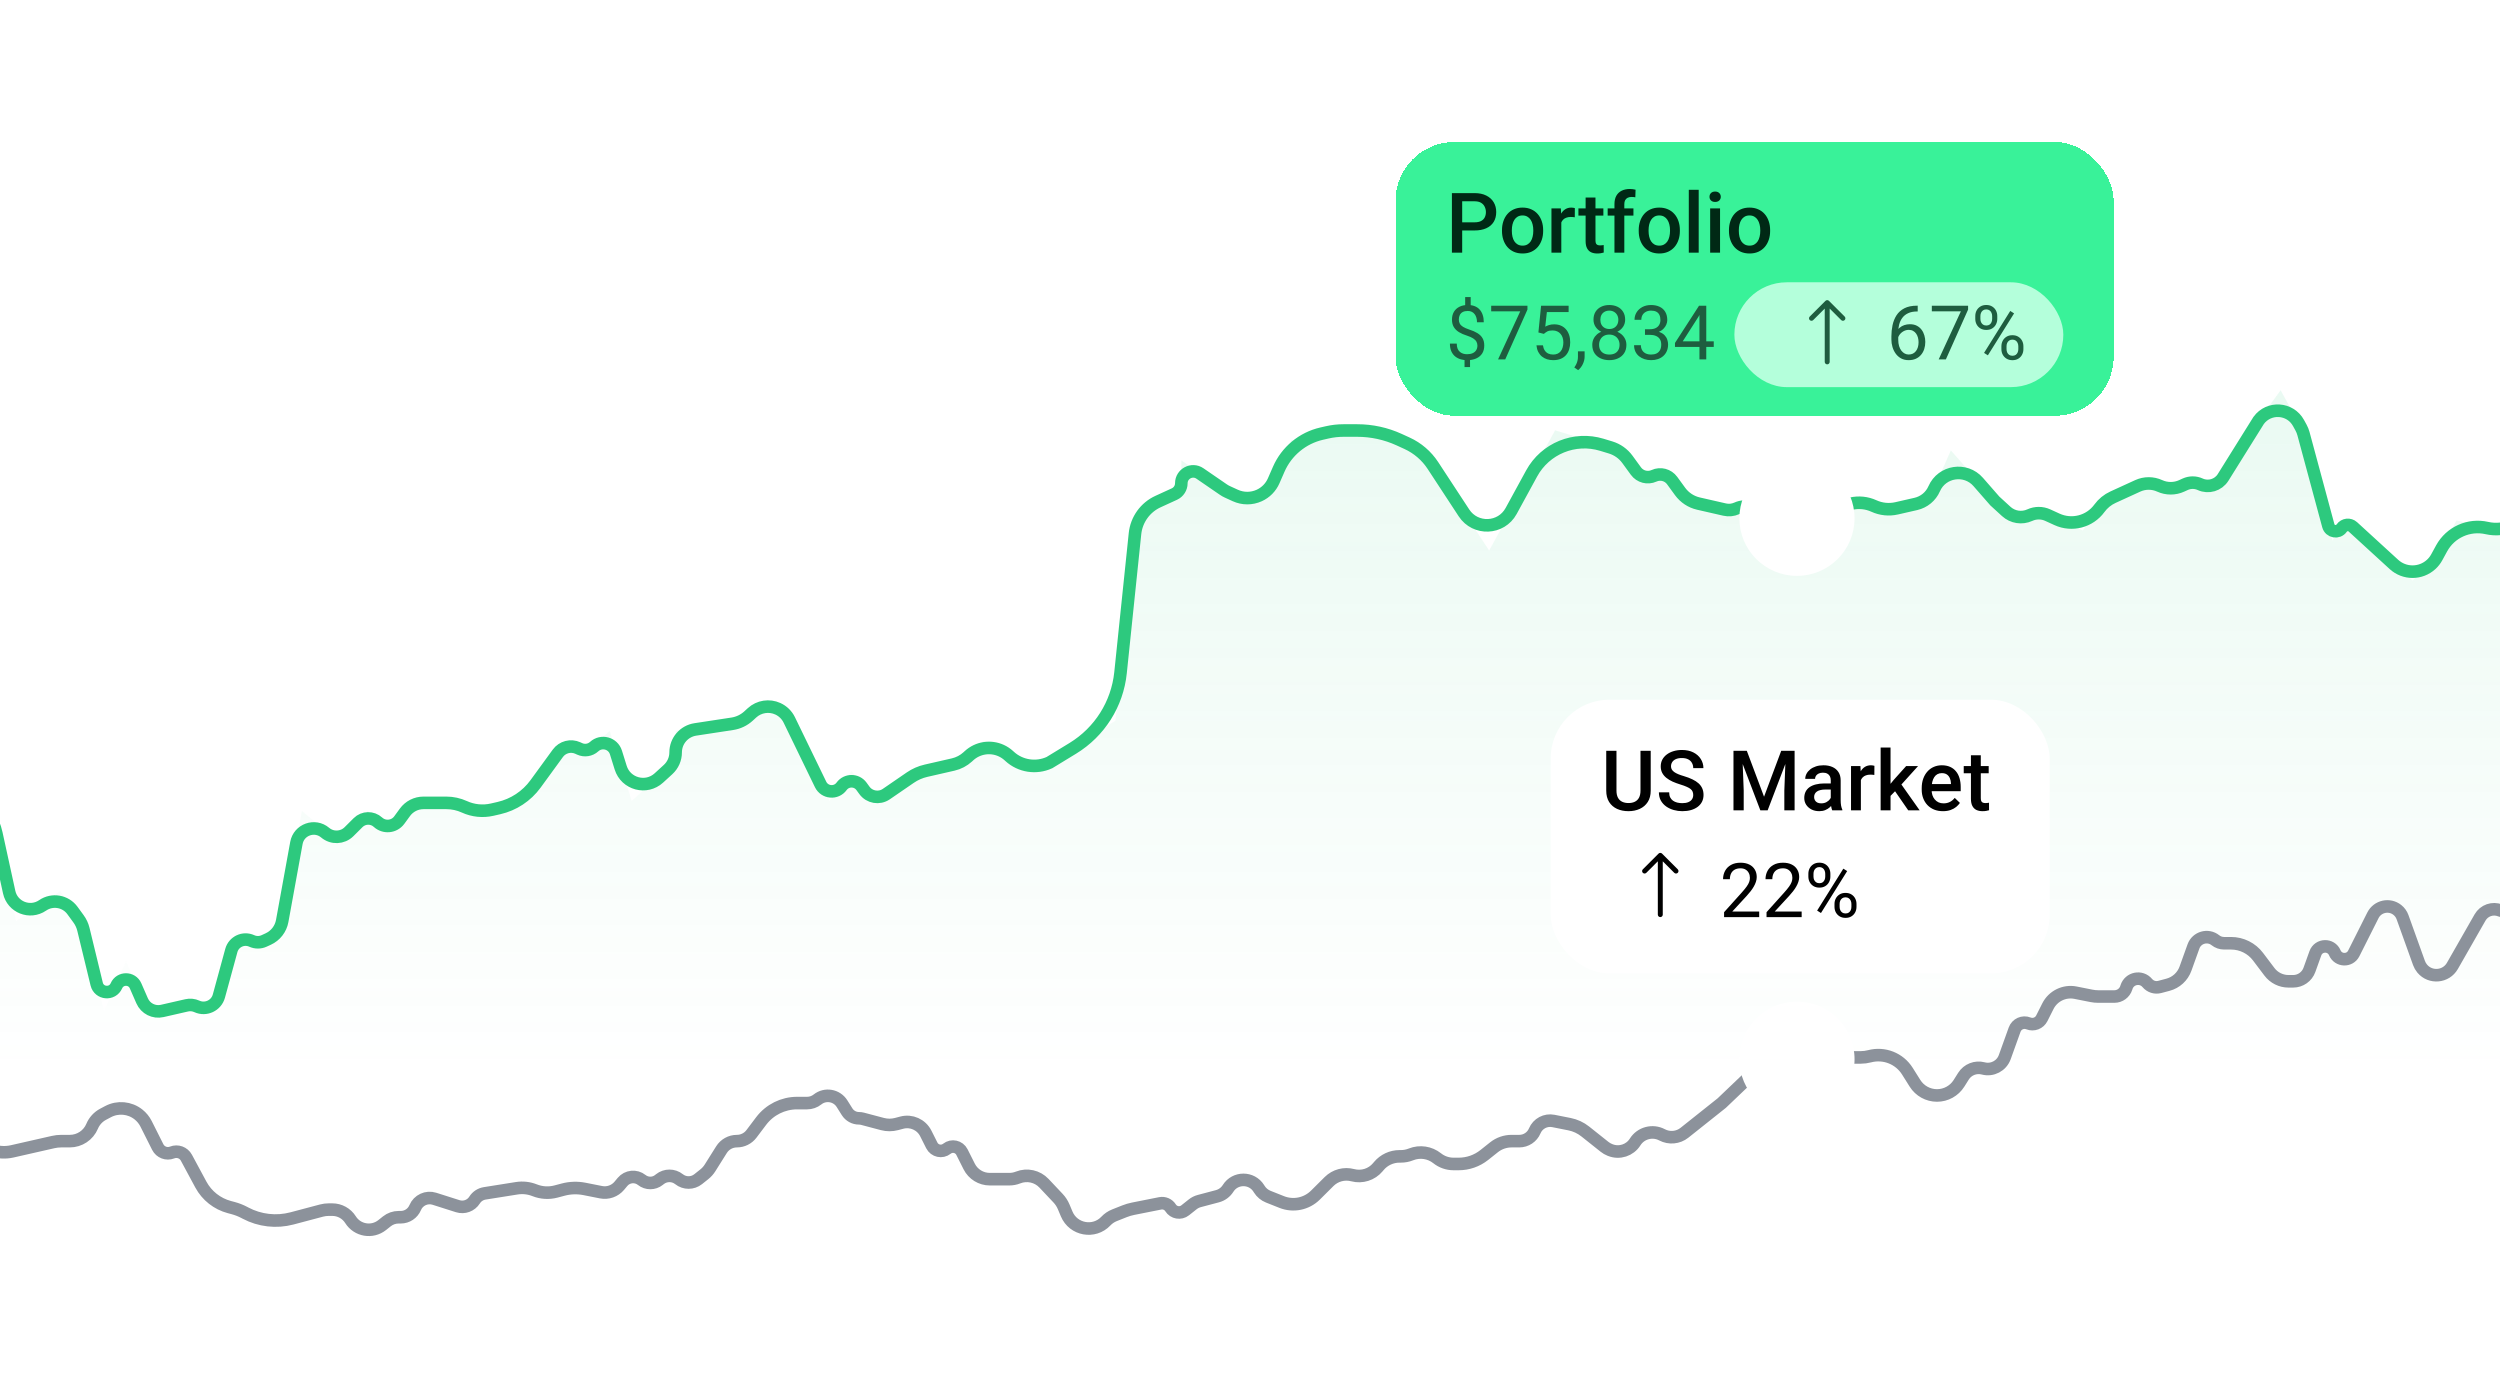 <svg width="506" height="281" viewBox="0 0 506 281" fill="none" xmlns="http://www.w3.org/2000/svg">
<g clip-path="url(#clip0_5165_5855)">
<path d="M-806.635 200.627L-819.985 192.518L-820 218.006H514.985L515 103.317L506.1 107.371L497.2 105.344L492.75 113.453L488.3 117.508L483.85 113.453L474.95 105.344L472.098 109.399L466.051 87.099L461.6 78.989L457.151 85.071L448.251 99.262L443.801 97.235L439.351 99.262L434.901 97.235L426.001 101.29L421.551 107.371L412.651 103.317L408.201 105.344L403.751 101.29L394.851 91.153L390.401 101.29L381.502 103.317L377.052 101.29L368.152 103.317L363.702 113.453L359.252 109.399L354.802 101.29L350.352 103.317L341.452 101.29L337.002 95.208L332.552 97.235L328.102 91.153L314.752 87.099L305.852 103.317L301.402 111.426L288.053 91.153L283.603 89.126L279.153 87.099H270.253L261.353 89.126L256.903 99.262L252.453 101.29L248.003 99.262L239.103 93.18V99.262L230.203 103.317L225.753 145.89L212.403 153.999L207.953 156.027L203.503 151.972L199.054 149.945L194.604 153.999L185.704 156.027L176.804 162.109L172.354 156.027L167.904 162.109L159.004 143.863L154.554 141.836L150.104 145.89L136.754 147.917V153.999L127.854 162.109L123.404 147.917L118.954 151.972L114.505 149.945L105.605 162.109L96.705 164.136L92.255 162.109H83.355L78.905 168.19L74.455 164.136L68.317 170.218L61.105 164.136L56.655 188.463L52.205 190.491L47.755 188.463L43.305 204.682L38.855 202.655L29.955 204.682L25.506 194.545L21.056 204.682L16.606 186.436L12.156 180.354L3.256 186.436L-1.194 166.163L-10.094 151.972L-18.994 158.054L-23.444 147.917L-27.894 160.081H-32.344L-36.794 153.999L-45.694 156.027L-50.144 147.917L-54.594 137.781L-63.493 131.699H-76.843L-88.148 135.754L-94.643 131.699L-103.543 133.726L-107.993 127.644L-112.443 129.672L-121.343 127.644V133.726L-130.243 137.781L-132.059 131.699L-139.143 133.726H-148.042L-152.492 139.808L-156.942 131.699L-161.392 133.726H-179.192L-183.642 131.699L-188.092 135.754H-196.992L-205.892 139.808H-210.342L-223.692 143.863L-237.041 147.917L-241.491 153.999L-254.841 149.945L-272.641 151.972L-277.091 147.917L-290.441 153.999L-294.891 151.972L-308.241 158.054H-326.04L-334.94 156.027H-343.84L-357.19 153.999L-361.64 156.027H-366.09L-388.34 160.081L-392.79 156.027L-410.589 164.136L-419.489 162.109L-423.939 170.218L-441.739 178.327L-450.639 176.3L-459.539 180.354V196.573L-468.439 194.545L-472.889 196.573H-490.689L-499.588 202.655L-508.488 204.682L-512.938 200.627H-521.838L-535.188 198.6L-544.088 200.627L-552.988 204.682L-557.438 202.655H-570.788L-575.238 206.709L-579.688 204.682L-588.587 202.655L-597.487 198.6H-610.837L-615.287 200.627H-624.187L-637.537 198.6L-646.437 200.627L-650.887 198.6L-659.787 200.627L-668.687 198.6L-677.586 196.573L-686.486 200.627H-690.936L-699.836 202.655L-717.636 194.545L-726.536 198.6L-730.986 196.573L-744.336 198.6H-748.786L-757.686 194.545L-762.135 190.491L-771.035 194.545L-779.935 190.491V196.573L-784.385 194.545L-797.735 196.573L-802.185 188.463L-806.635 200.627Z" fill="url(#paint0_linear_5165_5855)"/>
<path d="M-820 193.054L-810.599 198.791C-808.557 200.038 -805.885 199.102 -805.067 196.854L-804.612 195.605C-803.674 193.028 -800.135 192.761 -798.82 195.168V195.168C-798.178 196.345 -796.868 196.993 -795.543 196.791L-785.179 195.21C-784.671 195.132 -784.151 195.205 -783.684 195.419L-782.728 195.856C-781.429 196.451 -779.95 195.501 -779.95 194.073V194.073C-779.95 192.644 -778.471 191.694 -777.172 192.289L-773.071 194.166C-771.788 194.753 -770.312 194.753 -769.029 194.166L-766.583 193.047C-763.896 191.816 -760.734 192.314 -758.554 194.31V194.31C-757.988 194.827 -757.345 195.253 -756.648 195.573L-751.802 197.791C-749.824 198.696 -747.674 199.165 -745.499 199.165V199.165C-744.734 199.165 -743.97 199.107 -743.214 198.991L-732.911 197.419C-731.664 197.229 -730.389 197.407 -729.243 197.932V197.932C-727.533 198.715 -725.567 198.715 -723.858 197.932L-722.1 197.128C-719.274 195.834 -716.026 195.834 -713.2 197.128L-706.078 200.388C-702.039 202.236 -697.503 202.701 -693.173 201.71L-692.431 201.54C-691.447 201.315 -690.44 201.202 -689.431 201.202V201.202C-687.5 201.202 -685.591 200.786 -683.835 199.982L-683.019 199.608C-679.505 198 -675.558 197.595 -671.791 198.457L-668.7 199.165L-663.385 200.381C-661.025 200.921 -658.575 200.921 -656.215 200.381L-653.285 199.711C-651.738 199.357 -650.118 199.523 -648.675 200.183V200.183C-647.232 200.844 -645.612 201.01 -644.065 200.656L-640.75 199.897C-638.636 199.413 -636.449 199.333 -634.305 199.66L-625.727 200.969C-624.711 201.124 -623.684 201.202 -622.655 201.202H-617.747C-616.135 201.202 -614.541 200.854 -613.075 200.183V200.183C-611.609 199.512 -610.015 199.165 -608.403 199.165H-601.94C-599.014 199.165 -596.123 199.795 -593.463 201.013L-590.498 202.37C-589.236 202.947 -587.918 203.395 -586.565 203.704L-580.339 205.129C-579.914 205.226 -579.5 205.367 -579.104 205.548L-578.708 205.729C-576.612 206.689 -574.145 206.301 -572.445 204.744V204.744C-571.387 203.776 -570.004 203.238 -568.57 203.238H-559.029C-557.989 203.238 -556.96 203.463 -556.014 203.896V203.896C-554.1 204.772 -551.9 204.772 -549.986 203.896L-545.728 201.947C-544.646 201.451 -543.515 201.068 -542.354 200.802L-538.981 200.03C-536.483 199.458 -533.899 199.363 -531.365 199.75L-523.287 200.982C-522.33 201.128 -521.364 201.202 -520.397 201.202H-515.517C-513.866 201.202 -512.274 201.82 -511.056 202.935V202.935C-509.456 204.401 -507.237 204.986 -505.122 204.502L-501.972 203.781C-500.405 203.423 -498.919 202.771 -497.594 201.861L-495.91 200.705C-492.516 198.375 -488.497 197.128 -484.381 197.128H-474.814C-473.553 197.128 -472.306 196.856 -471.159 196.331L-470.217 195.9C-469.071 195.375 -467.784 195.243 -466.556 195.525V195.525C-462.969 196.345 -459.55 193.62 -459.55 189.941V186.349C-459.55 182.988 -457.59 179.936 -454.535 178.537L-453.727 178.168C-451.732 177.254 -449.49 177.025 -447.351 177.514L-446.2 177.778C-443.314 178.438 -440.291 178.128 -437.599 176.896L-426.525 171.827C-424.853 171.062 -423.474 169.777 -422.592 168.163L-422.522 168.034C-420.734 164.761 -416.99 163.076 -413.355 163.907V163.907C-411.568 164.316 -409.697 164.124 -408.03 163.362L-395.935 157.825C-394.035 156.956 -391.798 157.307 -390.257 158.718V158.718C-389.056 159.818 -387.409 160.292 -385.807 159.999L-367.387 156.626C-366.531 156.469 -365.662 156.39 -364.792 156.39H-363.714C-362.354 156.39 -361.01 156.097 -359.773 155.531V155.531C-358.094 154.763 -356.228 154.502 -354.403 154.78L-345.377 156.157C-344.361 156.313 -343.334 156.39 -342.305 156.39H-337.251C-335.722 156.39 -334.198 156.563 -332.707 156.904L-328.293 157.914C-326.802 158.255 -325.278 158.427 -323.749 158.427H-312.69C-309.764 158.427 -306.873 157.797 -304.213 156.579L-297.125 153.335C-295.712 152.688 -294.088 152.688 -292.675 153.335V153.335C-291.262 153.982 -289.638 153.982 -288.225 153.335L-280.351 149.731C-278.38 148.829 -276.062 149.194 -274.463 150.657V150.657C-273.311 151.711 -271.759 152.215 -270.208 152.037L-257.985 150.638C-255.917 150.402 -253.823 150.593 -251.832 151.201L-246.42 152.852C-243.475 153.751 -240.284 152.684 -238.472 150.195V150.195C-237.549 148.928 -236.239 147.996 -234.74 147.538L-223.7 144.169L-212.079 140.623C-210.933 140.273 -209.741 140.095 -208.542 140.095V140.095C-206.801 140.095 -205.081 139.72 -203.498 138.996L-199.908 137.353C-197.992 136.476 -195.909 136.022 -193.802 136.022H-190.33C-188.896 136.022 -187.513 135.484 -186.455 134.516L-186.366 134.435C-184.72 132.927 -182.331 132.552 -180.301 133.481V133.481C-179.576 133.813 -178.787 133.985 -177.989 133.985H-162.328C-161.717 133.985 -161.112 133.853 -160.556 133.599L-160.083 133.382C-158.318 132.574 -156.229 133.268 -155.298 134.972L-155.24 135.078C-153.967 137.41 -150.699 137.622 -149.135 135.474V135.474C-148.453 134.538 -147.365 133.985 -146.207 133.985H-140.068C-139.459 133.985 -138.853 133.899 -138.268 133.731L-134.901 132.763C-133.332 132.312 -131.692 133.21 -131.226 134.775V134.775C-130.711 136.509 -128.78 137.386 -127.135 136.633L-123.231 134.846C-122.085 134.321 -121.35 133.177 -121.35 131.916V131.916C-121.35 129.847 -119.427 128.314 -117.41 128.776L-113.849 129.591C-112.942 129.798 -111.991 129.701 -111.145 129.314V129.314C-109.315 128.476 -107.149 129.043 -105.964 130.67L-105.537 131.256C-104.332 132.911 -102.255 133.689 -100.259 133.232L-98.082 132.733C-95.885 132.23 -93.576 132.622 -91.666 133.819V133.819C-89.451 135.209 -86.718 135.504 -84.257 134.617L-79.835 133.024C-77.86 132.312 -75.776 131.948 -73.677 131.948H-69.117C-65.458 131.948 -61.886 133.056 -58.869 135.127V135.127C-56.079 137.043 -53.882 139.703 -52.526 142.804L-50.15 148.243L-48.038 152.109C-46.655 154.641 -43.757 155.946 -40.945 155.302V155.302C-38.431 154.727 -35.815 155.706 -34.297 157.79L-33.453 158.95C-32.76 159.901 -31.654 160.464 -30.477 160.464V160.464C-28.93 160.464 -27.548 159.497 -27.018 158.043L-26.012 155.279C-25.087 152.738 -21.535 152.627 -20.452 155.105V155.105C-19.699 156.828 -17.562 157.44 -16.011 156.375L-14.223 155.147C-11.976 153.604 -8.895 154.247 -7.452 156.559L-2.352 164.73C-1.59 165.951 -1.043 167.294 -0.736 168.7L1.857 180.568C2.522 183.613 6.061 185.014 8.63 183.249V183.249C10.59 181.904 13.264 182.363 14.663 184.284L15.905 185.989C16.364 186.619 16.695 187.333 16.879 188.091L19.57 199.178C20.047 201.146 22.752 201.381 23.562 199.526V199.526C24.301 197.835 26.699 197.835 27.438 199.526L28.767 202.568C29.453 204.138 31.159 204.999 32.83 204.616L37.783 203.483C38.475 203.324 39.2 203.399 39.845 203.694V203.694C41.655 204.523 43.776 203.531 44.301 201.61L46.822 192.38C47.308 190.599 49.275 189.679 50.954 190.447V190.447C51.745 190.809 52.655 190.809 53.446 190.447L54.28 190.065C55.765 189.385 56.824 188.023 57.117 186.416L59.994 170.613C60.486 167.912 63.716 166.755 65.811 168.529V168.529C67.225 169.728 69.322 169.644 70.635 168.336L72.481 166.498C73.583 165.401 75.352 165.364 76.499 166.414V166.414C77.779 167.586 79.794 167.383 80.816 165.98L81.959 164.412C82.833 163.211 84.228 162.501 85.713 162.501H90.336C91.597 162.501 92.844 162.773 93.991 163.298V163.298C95.748 164.102 97.721 164.304 99.605 163.873L100.971 163.56C103.956 162.877 106.593 161.138 108.395 158.662L112.909 152.465C113.835 151.193 115.528 150.75 116.958 151.405L117.325 151.573C118.31 152.024 119.469 151.841 120.269 151.11V151.11C121.726 149.775 124.076 150.409 124.665 152.296L125.625 155.372C126.661 158.69 130.795 159.805 133.359 157.458L135.223 155.752C136.196 154.861 136.75 153.602 136.75 152.283V152.283C136.75 149.959 138.447 147.984 140.744 147.634L148.225 146.492C149.448 146.306 150.587 145.76 151.499 144.926L152.209 144.276C153.628 142.976 155.687 142.653 157.436 143.453V143.453C158.447 143.916 159.266 144.716 159.751 145.716L166.09 158.774C166.91 160.463 169.234 160.669 170.339 159.152V159.152C171.333 157.787 173.367 157.787 174.361 159.152L174.955 159.967C175.982 161.378 177.945 161.715 179.384 160.727L184.242 157.392C185.205 156.73 186.285 156.257 187.424 155.996L192.924 154.737C194.023 154.486 195.037 153.954 195.868 153.193L196.133 152.951C197.901 151.332 200.466 150.928 202.646 151.926V151.926C203.212 152.185 203.734 152.531 204.192 152.951L204.354 153.098C206.534 155.094 209.713 155.584 212.4 154.354V154.354L217.145 151.458C222.568 148.148 226.136 142.498 226.793 136.179L229.723 108.015C230.019 105.175 231.793 102.702 234.39 101.514L237.696 100C238.552 99.609 239.1 98.755 239.1 97.814V97.814C239.1 95.879 241.27 94.737 242.865 95.832L247.613 99.092C247.87 99.269 248.143 99.423 248.427 99.553L250.024 100.284C251.564 100.99 253.335 100.99 254.876 100.284V100.284C256.179 99.688 257.217 98.632 257.791 97.318L258.818 94.968C260.411 91.324 263.637 88.65 267.514 87.763L268.621 87.51C269.703 87.262 270.811 87.137 271.921 87.137H274.71C277.636 87.137 280.527 87.767 283.187 88.985L283.6 89.174L284.787 89.717C286.919 90.693 288.732 92.251 290.017 94.212L296.311 103.815C298.615 107.33 303.835 107.121 305.85 103.432V103.432L310.006 95.822C312.769 90.764 318.704 88.343 324.215 90.025L326.002 90.57C327.363 90.986 328.553 91.833 329.391 92.984L331.109 95.343C331.948 96.494 333.48 96.895 334.775 96.303V96.303C336.07 95.71 337.602 96.111 338.44 97.262L340.052 99.476C340.954 100.713 342.272 101.583 343.764 101.925L349.076 103.14C349.902 103.329 350.768 103.241 351.538 102.888V102.888C353.376 102.047 355.551 102.77 356.52 104.543L358.943 108.98C359.146 109.352 359.41 109.689 359.723 109.975V109.975C361.673 111.76 364.8 111.098 365.859 108.675L366.971 106.13C367.712 104.433 369.215 103.188 371.02 102.775L374.665 101.941C376.212 101.587 377.832 101.753 379.275 102.413V102.413C380.718 103.074 382.338 103.24 383.885 102.886L387.776 101.995C389.426 101.618 390.8 100.48 391.478 98.928V98.928C393.046 95.34 397.815 94.603 400.392 97.552L403.75 101.395L406.065 103.514C407.359 104.699 409.237 104.994 410.832 104.264V104.264C411.986 103.735 413.314 103.735 414.468 104.264L416.344 105.122C419.373 106.509 422.959 105.57 424.921 102.877V102.877C425.628 101.905 426.574 101.132 427.667 100.632L432.675 98.34C434.088 97.693 435.712 97.693 437.125 98.34V98.34C438.538 98.986 440.162 98.986 441.575 98.34L442.276 98.019C443.244 97.576 444.356 97.576 445.324 98.019V98.019C446.997 98.785 448.979 98.189 449.954 96.628L457.15 85.1V85.1C459.218 82.26 463.539 82.54 465.223 85.624L465.739 86.567C465.945 86.945 466.107 87.347 466.219 87.763L471.252 106.41C471.588 107.652 473.221 107.939 473.959 106.885V106.885C474.484 106.134 475.549 106.017 476.225 106.636L483.85 113.616L484.534 114.242C486.666 116.194 489.934 116.194 492.066 114.242V114.242C492.519 113.828 492.9 113.341 493.195 112.802L494.178 111.001C495.965 107.729 499.71 106.043 503.345 106.875V106.875C505.132 107.284 507.003 107.092 508.669 106.329L515 103.432" stroke="#2DC97E" stroke-width="2.546"/>
<path d="M511.114 183.671L514.987 191.458L515 319.001H-517.002L-517.015 169.655L-509.27 154.082L-503.462 157.196L-499.589 150.967H-494.507L-491.845 149.41L-487.972 141.623L-486.036 146.295L-484.1 154.082L-476.355 149.41L-470.546 143.18H-464.738L-460.865 150.967L-455.057 157.196L-449.248 164.983H-447.312L-445.375 168.098L-441.503 178.999H-439.567H-431.822L-429.886 182.114L-426.013 169.655L-420.205 183.671L-418.268 231.948L-414.396 238.178L-408.587 239.735L-404.715 238.178L-396.97 245.964L-393.098 249.079L-389.225 238.178H-385.353L-377.608 239.735L-371.799 244.407L-367.927 239.735H-360.182L-356.31 242.85H-352.437L-346.628 241.292L-342.756 244.407L-338.884 238.178L-335.011 244.407H-331.139L-325.33 247.522L-323.394 241.292L-317.585 245.964L-313.713 250.636L-309.84 247.522L-305.968 239.735L-302.096 236.62L-296.287 241.292L-292.415 247.522L-288.542 245.964L-284.67 244.407L-280.797 245.964L-276.925 252.194L-273.052 245.964L-269.18 239.735L-264.339 241.292L-259.499 238.178L-257.563 244.407L-251.754 249.079L-247.882 244.407L-244.009 252.194H-240.137L-236.264 255.308L-232.392 259.98L-228.519 261.538L-222.711 256.866L-218.838 264.652L-211.094 261.538L-207.221 266.21L-201.412 263.095L-199.476 266.21L-193.668 267.767L-189.795 273.997L-185.923 263.095L-182.05 258.423H-178.178L-174.305 244.407L-168.497 256.866L-160.752 281.783L-158.816 280.226L-153.007 283.341L-149.135 297.357L-145.262 284.898L-141.39 281.783L-137.517 269.324L-131.709 270.882L-127.836 249.079L-123.964 236.62L-120.091 244.407L-116.219 235.063L-112.347 227.276L-106.538 219.49L-102.666 227.276L-96.857 222.604L-91.048 224.162L-81.367 216.375L-75.558 208.588L-69.75 202.359L-67.814 182.114L-58.133 183.671L-54.26 188.343L-48.452 191.458L-46.515 197.687L-42.643 200.802L-38.77 207.031L-32.962 211.703L-29.089 227.276L-21.345 231.948H-15.536L-13.6 228.834L-7.791 224.162L-5.855 230.391L-1.982 235.063L11.571 231.948H17.38L19.316 227.276L25.125 224.162L28.997 227.276L32.87 235.063L36.742 233.506L42.55 244.407L48.359 245.964L54.168 249.079L59.977 247.522L65.785 245.964H69.657L73.53 252.194L79.339 247.522H83.211L85.147 242.85L94.828 245.964L96.764 242.85L106.446 241.292L110.318 242.85L116.127 241.292L123.871 242.85L127.744 238.178L131.616 241.292L135.489 238.178L139.361 241.292L143.234 238.178L147.106 231.948H150.979L156.787 224.162H164.532L168.404 221.047L172.277 227.276H174.213L180.022 228.834L185.83 227.276L189.703 235.063L193.575 231.948L197.448 239.735H205.192L209.065 238.178L214.874 244.407L218.746 253.751L224.555 247.522L228.427 245.964L236.172 244.407L238.108 247.522L241.981 244.407L247.789 242.85L251.662 236.62L255.534 242.85L259.406 244.407L263.279 245.964L271.024 238.178L276.832 239.735L280.705 235.063H284.577L288.45 233.506L292.322 236.62H298.131L303.939 231.948H309.748L311.684 227.276L319.429 228.834L325.238 233.506L329.11 235.063L332.983 228.834L338.791 231.948L348.472 224.162L358.153 214.818L362.026 217.932L367.834 216.375L371.707 214.818H377.516L383.324 213.26L389.133 222.604H394.941L398.814 216.375L404.623 217.932L408.495 207.031L412.367 208.588L416.24 200.802L423.985 202.359H429.793L431.73 196.13L435.602 200.802L441.411 199.244L445.283 188.343L449.155 191.458H454.964L460.773 199.244H466.581L470.454 188.343L474.326 197.687L482.071 182.114L485.944 185.228L489.816 196.13L493.688 200.802L503.369 183.671L507.242 185.228L511.114 183.671Z" fill="url(#paint1_linear_5165_5855)"/>
<path d="M515 190.915L512.433 185.81C511.694 184.341 509.955 183.68 508.427 184.288V184.288C507.674 184.587 506.836 184.587 506.083 184.288L506.039 184.27C504.515 183.664 502.778 184.272 501.965 185.695L496.362 195.501C495.072 197.759 491.927 198.04 490.256 196.047V196.047C489.974 195.709 489.753 195.324 489.604 194.91L486.27 185.628C486.065 185.056 485.705 184.554 485.23 184.176V184.176C483.608 182.885 481.209 183.413 480.278 185.265L476.4 192.977C475.59 194.589 473.263 194.508 472.566 192.845V192.845C471.821 191.068 469.282 191.134 468.63 192.947L467.426 196.302C466.927 197.691 465.61 198.617 464.134 198.617H463.194C461.677 198.617 460.248 197.905 459.335 196.694L457.033 193.642C455.738 191.925 453.712 190.915 451.561 190.915H450.158C449.517 190.915 448.895 190.698 448.393 190.299V190.299C446.873 189.089 444.614 189.731 443.958 191.56L442.342 196.059C441.766 197.661 440.441 198.878 438.796 199.314L437.119 199.759C436.201 200.002 435.224 199.693 434.614 198.964V198.964C433.372 197.481 430.981 197.957 430.401 199.803L430.361 199.932C430.03 200.983 429.056 201.698 427.954 201.698H424.684C424.227 201.698 423.771 201.653 423.323 201.564L420.088 200.921C417.822 200.47 415.533 201.588 414.495 203.653L413.259 206.111C412.761 207.1 411.59 207.545 410.56 207.136V207.136C409.438 206.689 408.168 207.262 407.76 208.399L405.762 213.963C405.124 215.738 403.234 216.731 401.411 216.247V216.247C399.873 215.839 398.249 216.479 397.403 217.826L396.499 219.264C395.537 220.794 393.856 221.723 392.049 221.723V221.723C390.241 221.723 388.561 220.794 387.599 219.264L386.052 216.803C384.437 214.232 381.336 213.011 378.401 213.789V213.789C377.821 213.943 377.223 214.021 376.623 214.021H375.175C372.891 214.021 370.628 214.455 368.506 215.299L367.846 215.562L363.786 216.638C362.686 216.93 361.512 216.684 360.621 215.976V215.976C359.214 214.856 357.195 214.947 355.894 216.189L348.483 223.263L340.93 229.273C339.638 230.301 337.853 230.462 336.394 229.688V229.688C334.482 228.674 332.103 229.302 330.951 231.135V231.135C329.891 232.822 327.777 233.512 325.926 232.775L325.832 232.738C325.445 232.584 325.083 232.374 324.757 232.115L320.854 229.009C319.925 228.27 318.832 227.764 317.668 227.532L314.404 226.883C312.828 226.569 311.249 227.409 310.628 228.892V228.892C310.101 230.148 308.872 230.965 307.51 230.965H305.95C304.655 230.965 303.398 231.404 302.385 232.21L300.414 233.778C298.942 234.949 297.117 235.587 295.237 235.587H294.193C292.988 235.587 291.819 235.178 290.877 234.428V234.428C289.382 233.239 287.365 232.941 285.591 233.647L285.55 233.663C284.914 233.916 284.236 234.046 283.552 234.046H283.268C281.65 234.046 280.115 234.762 279.076 236.002L278.871 236.246C277.633 237.724 275.653 238.352 273.79 237.858V237.858C272.083 237.405 270.264 237.892 269.012 239.137L266.244 241.89C264.45 243.674 261.768 244.224 259.416 243.288V243.288L256.695 242.206C255.947 241.908 255.313 241.381 254.885 240.699L254.776 240.525C253.338 238.238 250.005 238.238 248.567 240.525V240.525C248.074 241.311 247.3 241.88 246.403 242.118L242.745 243.088C242.247 243.22 241.782 243.454 241.379 243.775L239.88 244.967C238.94 245.715 237.559 245.48 236.92 244.463V244.463C236.475 243.756 235.64 243.396 234.821 243.559L229.344 244.648C228.74 244.768 228.149 244.943 227.577 245.171L225.555 245.975C224.902 246.235 224.315 246.634 223.833 247.145V247.145C221.445 249.678 217.24 248.915 215.895 245.704L215.292 244.264C215.021 243.619 214.637 243.028 214.158 242.519L211.304 239.492C209.958 238.065 207.877 237.603 206.054 238.328V238.328C205.491 238.552 204.891 238.667 204.285 238.667H200.334C198.57 238.667 196.957 237.673 196.164 236.097L194.696 233.176C194.123 232.036 192.647 231.711 191.648 232.506V232.506C190.65 233.3 189.174 232.975 188.6 231.836L187.379 229.406C186.482 227.622 184.457 226.711 182.527 227.223L181.461 227.505C180.524 227.754 179.538 227.754 178.601 227.505L174.579 226.439C174.342 226.376 174.098 226.344 173.852 226.344V226.344C172.877 226.344 171.971 225.843 171.452 225.018L170.419 223.375C169.349 221.672 167.037 221.278 165.463 222.53V222.53C164.866 223.005 164.125 223.263 163.363 223.263H161.349C158.482 223.263 155.781 224.61 154.054 226.899L152.093 229.499C151.397 230.423 150.307 230.965 149.151 230.965V230.965C147.884 230.965 146.705 231.616 146.031 232.689L143.707 236.388C143.399 236.877 143.011 237.311 142.559 237.67L141.306 238.667C140.173 239.569 138.567 239.569 137.433 238.667V238.667C136.3 237.766 134.694 237.766 133.561 238.667L133.365 238.823C132.346 239.634 130.903 239.634 129.885 238.823V238.823C128.698 237.879 126.976 238.053 126.002 239.215L125.344 240.001C124.441 241.078 123.023 241.578 121.645 241.303L118.313 240.641C116.88 240.356 115.401 240.402 113.988 240.777L112.525 241.165C111.097 241.544 109.585 241.453 108.213 240.907V240.907C107.061 240.449 105.808 240.31 104.584 240.505L98.1 241.537C97.256 241.671 96.512 242.163 96.057 242.886V242.886C95.338 244.03 93.937 244.543 92.65 244.133L87.92 242.628C86.355 242.13 84.668 242.909 84.034 244.424V244.424C83.54 245.602 82.387 246.369 81.11 246.369H80.679C79.816 246.369 78.978 246.662 78.303 247.199L77.348 247.959C75.316 249.576 72.329 249.067 70.946 246.867V246.867C70.149 245.599 68.756 244.829 67.257 244.829H66.532C66.041 244.829 65.552 244.892 65.078 245.018L59.984 246.369L59.091 246.606C55.931 247.444 52.571 247.059 49.682 245.527L49.478 245.418C48.739 245.027 47.958 244.721 47.15 244.506L46.431 244.316C43.96 243.66 41.87 242.011 40.657 239.761L37.723 234.314C37.168 233.283 35.928 232.832 34.84 233.265V233.265C33.729 233.707 32.464 233.226 31.927 232.158L29.563 227.455C29.195 226.723 28.672 226.08 28.031 225.57V225.57C26.27 224.169 23.846 223.945 21.859 224.999L20.87 225.524C19.869 226.054 19.084 226.915 18.646 227.959V227.959C17.883 229.78 16.102 230.965 14.127 230.965H12.416C11.859 230.965 11.304 231.028 10.76 231.151L2.459 233.038C-0.264 233.657 -3.103 232.7 -4.896 230.561L-5.349 230.02C-5.679 229.627 -5.927 229.173 -6.081 228.684V228.684C-6.902 226.072 -10.088 225.096 -12.231 226.801L-12.985 227.4C-13.387 227.721 -13.733 228.107 -14.007 228.543L-14.05 228.611C-14.97 230.076 -16.58 230.965 -18.31 230.965H-19.405C-20.67 230.965 -21.912 230.623 -22.998 229.975L-24.43 229.121C-27.409 227.343 -29.558 224.453 -30.404 221.089L-31.752 215.727C-32.533 212.622 -34.313 209.861 -36.818 207.867V207.867C-38.106 206.843 -39.212 205.607 -40.088 204.214L-41.695 201.656C-42.318 200.664 -43.105 199.785 -44.022 199.056L-44.349 198.795C-45.757 197.675 -46.797 196.16 -47.337 194.444V194.444C-48.047 192.183 -49.619 190.293 -51.713 189.183L-52.427 188.804C-53.634 188.164 -54.705 187.296 -55.583 186.249L-56.489 185.168C-57.545 183.908 -59.021 183.071 -60.645 182.813V182.813C-64.528 182.195 -68.127 184.979 -68.506 188.892L-69.273 196.822C-69.578 199.983 -70.926 202.952 -73.105 205.263L-75.553 207.86L-79.859 213.569C-80.857 214.892 -82.018 216.084 -83.314 217.115L-88.691 221.393C-90.171 222.57 -92.12 222.978 -93.947 222.493L-94.772 222.275C-96.08 221.928 -97.476 222.22 -98.535 223.063L-99.737 224.018C-101.244 225.218 -103.473 224.727 -104.338 223.006V223.006C-105.349 220.996 -108.119 220.746 -109.474 222.542L-112.032 225.935C-112.238 226.207 -112.418 226.498 -112.572 226.803L-116.214 234.046L-118.526 239.565C-119.139 241.028 -121.187 241.099 -121.9 239.681V239.681C-122.65 238.19 -124.832 238.367 -125.333 239.959L-127.831 247.91L-131.139 266.33C-131.443 268.024 -133.129 269.097 -134.792 268.656V268.656C-136.314 268.252 -137.884 269.117 -138.356 270.619L-140.643 277.897C-141.127 279.436 -142.059 280.794 -143.321 281.798L-144.415 282.669C-144.964 283.105 -145.37 283.696 -145.58 284.365V284.365C-146.628 287.7 -151.375 287.624 -152.316 284.257L-152.565 283.364C-152.844 282.364 -153.522 281.523 -154.439 281.036L-158.133 279.077C-158.545 278.858 -159.047 278.905 -159.412 279.195V279.195C-160.055 279.707 -161.012 279.414 -161.259 278.629L-168.492 255.612L-169.516 253.44C-171.166 249.939 -176.279 250.369 -177.32 254.097L-177.528 254.842C-177.91 256.208 -179.154 257.152 -180.571 257.152V257.152C-181.506 257.152 -182.393 257.566 -182.993 258.282L-185.331 261.072C-185.72 261.536 -186.023 262.064 -186.227 262.634L-187.727 266.808C-188.565 269.141 -191.722 269.484 -193.04 267.385V267.385C-193.441 266.748 -194.068 266.287 -194.795 266.094L-198.425 265.131C-199.098 264.953 -199.678 264.526 -200.049 263.937V263.937C-200.815 262.717 -202.393 262.295 -203.666 262.97L-204.513 263.419C-206.09 264.256 -208.037 263.876 -209.183 262.507L-209.263 262.413C-210.353 261.112 -212.155 260.656 -213.732 261.284L-215.416 261.954C-217.35 262.723 -219.552 261.886 -220.487 260.026V260.026C-221.632 257.75 -224.58 257.102 -226.574 258.688L-226.656 258.753C-227.806 259.668 -229.358 259.898 -230.724 259.354L-231.213 259.16C-231.984 258.853 -232.667 258.359 -233.2 257.723L-235.548 254.922C-236.022 254.356 -236.552 253.84 -237.129 253.38L-239.037 251.862C-239.747 251.298 -240.627 250.99 -241.534 250.99V250.99C-243.049 250.99 -244.435 250.136 -245.116 248.782L-246.228 246.571C-247.008 245.019 -249.122 244.773 -250.238 246.104V246.104C-251.079 247.109 -252.568 247.259 -253.594 246.443L-256.598 244.053C-257.225 243.555 -257.688 242.88 -257.928 242.117L-258.229 241.156C-258.868 239.123 -261.261 238.251 -263.058 239.394V239.394C-263.868 239.91 -264.865 240.039 -265.779 239.748L-266.159 239.628C-267.936 239.062 -269.87 239.77 -270.862 241.349L-273.049 244.829L-273.708 245.878C-275.196 248.245 -278.647 248.245 -280.135 245.878V245.878C-280.563 245.196 -281.197 244.668 -281.945 244.371L-282.54 244.134C-283.906 243.591 -285.428 243.591 -286.794 244.134L-288.539 244.829V244.829C-290.783 245.721 -293.344 244.885 -294.629 242.841L-295.626 241.255C-296.061 240.562 -296.611 239.947 -297.252 239.438L-299.059 238C-300.835 236.587 -303.351 236.587 -305.127 238V238C-305.679 238.44 -306.129 238.994 -306.447 239.625L-309.429 245.556C-309.698 246.092 -310.081 246.563 -310.55 246.936V246.936C-312.308 248.335 -314.861 248.077 -316.304 246.355L-317.274 245.198C-317.479 244.952 -317.709 244.728 -317.959 244.529L-320.623 242.41C-321.957 241.349 -323.941 241.957 -324.452 243.583V243.583C-324.907 245.032 -326.566 245.712 -327.908 245.001L-330.14 243.817C-330.794 243.47 -331.523 243.288 -332.264 243.288H-333.133C-334.3 243.288 -335.386 242.689 -336.007 241.7L-336.607 240.746C-337.66 239.07 -340.103 239.07 -341.156 240.746V240.746C-342.008 242.102 -343.85 242.416 -345.103 241.419L-345.425 241.163C-346.181 240.562 -347.176 240.354 -348.11 240.601L-351.418 241.478C-352.093 241.657 -352.789 241.748 -353.487 241.748H-353.833C-355.435 241.748 -356.99 241.205 -358.244 240.208V240.208C-359.497 239.21 -361.052 238.667 -362.654 238.667H-365.973C-367.21 238.667 -368.384 239.215 -369.179 240.163V240.163C-370.636 241.902 -373.213 242.162 -374.988 240.75L-376.449 239.588C-377.209 238.983 -378.103 238.568 -379.056 238.379L-384.885 237.22C-385.195 237.158 -385.51 237.127 -385.827 237.127V237.127C-387.864 237.127 -389.683 238.406 -390.372 240.324L-391.423 243.252C-392.244 245.538 -395.068 246.341 -396.968 244.829V244.829L-402.748 239.082C-403.941 237.895 -405.725 237.529 -407.289 238.152V238.152C-408.131 238.486 -409.059 238.542 -409.935 238.31L-411.235 237.965C-413.265 237.426 -415.016 236.138 -416.134 234.359L-416.705 233.451C-417.729 231.822 -418.308 229.954 -418.386 228.032L-420.166 184.141C-420.191 183.528 -420.325 182.923 -420.562 182.357L-423.226 176C-424.176 173.733 -427.437 173.883 -428.173 176.228L-429.016 178.908C-429.358 179.997 -430.819 180.186 -431.427 179.219V179.219C-431.672 178.829 -432.1 178.592 -432.561 178.592H-439.566V178.592C-440.727 178.592 -441.764 177.863 -442.156 176.77L-445.172 168.372C-445.307 167.998 -445.481 167.64 -445.692 167.304L-446.769 165.591C-447.106 165.054 -447.695 164.729 -448.329 164.729V164.729C-448.907 164.729 -449.452 164.457 -449.8 163.996L-455.056 157.027L-459.732 152.067C-460.483 151.27 -461.114 150.368 -461.606 149.39L-463.202 146.216C-464.143 144.345 -466.059 143.163 -468.154 143.163V143.163C-469.68 143.163 -471.139 143.793 -472.186 144.904L-475.773 148.709C-476.159 149.118 -476.599 149.471 -477.082 149.759L-477.641 150.093C-480.86 152.013 -485.019 150.288 -485.933 146.653L-485.994 146.407C-486.022 146.299 -486.057 146.192 -486.1 146.089V146.089C-486.836 144.334 -489.292 144.249 -490.147 145.949L-491.376 148.394C-491.682 149.002 -492.158 149.506 -492.746 149.847L-493.246 150.136C-494.072 150.614 -495.009 150.865 -495.963 150.865H-496.875C-498.564 150.865 -500.135 151.733 -501.033 153.163L-501.795 154.376C-502.735 155.87 -504.668 156.387 -506.228 155.56V155.56C-507.897 154.674 -509.968 155.335 -510.817 157.023L-517.015 169.35" stroke="#8C929B" stroke-width="2.546"/>
<circle cx="363.705" cy="214.383" r="11.655" fill="white"/>
<circle cx="363.705" cy="104.901" r="11.655" fill="white"/>
<rect x="313.859" y="141.623" width="100.995" height="55.395" rx="11.882" fill="white"/>
<path d="M332.034 151.961H334.104V160.018C334.104 160.934 333.906 161.701 333.508 162.32C333.111 162.938 332.57 163.404 331.885 163.719C331.206 164.028 330.447 164.183 329.608 164.183C328.741 164.183 327.968 164.028 327.289 163.719C326.61 163.404 326.075 162.938 325.683 162.32C325.297 161.701 325.103 160.934 325.103 160.018V151.961H327.174V160.018C327.174 160.597 327.273 161.075 327.472 161.45C327.67 161.82 327.952 162.093 328.316 162.27C328.681 162.447 329.111 162.535 329.608 162.535C330.105 162.535 330.533 162.447 330.891 162.27C331.256 162.093 331.537 161.82 331.736 161.45C331.935 161.075 332.034 160.597 332.034 160.018V151.961ZM342.708 160.912C342.708 160.663 342.669 160.443 342.592 160.249C342.52 160.056 342.39 159.88 342.203 159.719C342.015 159.559 341.75 159.405 341.408 159.256C341.071 159.101 340.64 158.944 340.116 158.784C339.542 158.607 339.012 158.411 338.526 158.196C338.046 157.975 337.626 157.721 337.268 157.434C336.909 157.141 336.63 156.807 336.431 156.432C336.232 156.051 336.133 155.612 336.133 155.115C336.133 154.624 336.235 154.177 336.439 153.774C336.649 153.371 336.945 153.023 337.325 152.731C337.712 152.433 338.167 152.203 338.692 152.043C339.216 151.878 339.796 151.795 340.431 151.795C341.325 151.795 342.095 151.961 342.741 152.292C343.392 152.623 343.892 153.067 344.24 153.625C344.593 154.183 344.77 154.798 344.77 155.472H342.708C342.708 155.074 342.622 154.724 342.451 154.42C342.286 154.111 342.032 153.868 341.689 153.691C341.353 153.515 340.925 153.426 340.406 153.426C339.915 153.426 339.506 153.501 339.18 153.65C338.855 153.799 338.612 154 338.452 154.254C338.292 154.508 338.212 154.795 338.212 155.115C338.212 155.342 338.264 155.549 338.369 155.737C338.474 155.919 338.634 156.09 338.849 156.25C339.064 156.404 339.335 156.551 339.661 156.689C339.986 156.827 340.37 156.959 340.812 157.086C341.48 157.285 342.062 157.506 342.559 157.749C343.056 157.986 343.47 158.257 343.801 158.56C344.132 158.864 344.381 159.209 344.546 159.595C344.712 159.976 344.795 160.41 344.795 160.895C344.795 161.403 344.692 161.861 344.488 162.27C344.284 162.673 343.991 163.018 343.61 163.305C343.235 163.587 342.782 163.805 342.252 163.959C341.728 164.108 341.143 164.183 340.497 164.183C339.917 164.183 339.346 164.105 338.783 163.951C338.225 163.796 337.717 163.562 337.259 163.247C336.801 162.927 336.437 162.529 336.166 162.055C335.896 161.574 335.76 161.014 335.76 160.374H337.839C337.839 160.766 337.905 161.1 338.038 161.376C338.176 161.652 338.366 161.878 338.609 162.055C338.852 162.226 339.133 162.353 339.454 162.436C339.779 162.518 340.127 162.56 340.497 162.56C340.983 162.56 341.388 162.491 341.714 162.353C342.045 162.215 342.294 162.021 342.459 161.773C342.625 161.525 342.708 161.238 342.708 160.912ZM351.701 151.961H353.555L357.042 161.26L360.519 151.961H362.374L357.77 164.017H356.296L351.701 151.961ZM350.856 151.961H352.62L352.926 160.009V164.017H350.856V151.961ZM361.455 151.961H363.227V164.017H361.149V160.009L361.455 151.961ZM370.547 162.22V157.947C370.547 157.627 370.489 157.351 370.373 157.119C370.257 156.888 370.081 156.708 369.843 156.581C369.611 156.454 369.319 156.391 368.966 156.391C368.64 156.391 368.358 156.446 368.121 156.556C367.884 156.667 367.699 156.816 367.566 157.003C367.434 157.191 367.367 157.404 367.367 157.641H365.38C365.38 157.288 365.466 156.945 365.637 156.614C365.808 156.283 366.056 155.988 366.382 155.728C366.708 155.469 367.097 155.265 367.55 155.115C368.002 154.966 368.51 154.892 369.073 154.892C369.747 154.892 370.343 155.005 370.862 155.231C371.386 155.458 371.797 155.8 372.096 156.258C372.399 156.711 372.551 157.279 372.551 157.964V161.947C372.551 162.355 372.579 162.723 372.634 163.048C372.695 163.368 372.78 163.647 372.891 163.885V164.017H370.845C370.751 163.802 370.677 163.529 370.622 163.197C370.572 162.861 370.547 162.535 370.547 162.22ZM370.837 158.568L370.854 159.802H369.421C369.051 159.802 368.725 159.838 368.444 159.91C368.162 159.976 367.928 160.076 367.74 160.208C367.552 160.341 367.412 160.501 367.318 160.688C367.224 160.876 367.177 161.089 367.177 161.326C367.177 161.563 367.232 161.781 367.343 161.98C367.453 162.173 367.613 162.325 367.823 162.436C368.038 162.546 368.298 162.601 368.601 162.601C369.01 162.601 369.366 162.518 369.669 162.353C369.979 162.182 370.221 161.975 370.398 161.732C370.575 161.483 370.669 161.249 370.68 161.028L371.325 161.914C371.259 162.14 371.146 162.383 370.986 162.643C370.826 162.902 370.616 163.15 370.357 163.388C370.103 163.62 369.796 163.81 369.438 163.959C369.084 164.108 368.676 164.183 368.212 164.183C367.627 164.183 367.105 164.067 366.647 163.835C366.189 163.598 365.83 163.28 365.571 162.883C365.311 162.48 365.181 162.024 365.181 161.516C365.181 161.042 365.27 160.622 365.446 160.258C365.628 159.888 365.893 159.579 366.241 159.33C366.595 159.082 367.025 158.894 367.533 158.767C368.041 158.635 368.621 158.568 369.272 158.568H370.837ZM376.642 156.763V164.017H374.646V155.058H376.551L376.642 156.763ZM379.382 155L379.366 156.854C379.244 156.832 379.112 156.816 378.968 156.805C378.83 156.794 378.692 156.788 378.554 156.788C378.212 156.788 377.911 156.838 377.652 156.937C377.392 157.031 377.174 157.169 376.998 157.351C376.827 157.528 376.694 157.743 376.6 157.997C376.506 158.251 376.451 158.535 376.435 158.85L375.979 158.883C375.979 158.32 376.034 157.798 376.145 157.318C376.255 156.838 376.421 156.416 376.642 156.051C376.868 155.687 377.149 155.403 377.486 155.198C377.829 154.994 378.223 154.892 378.67 154.892C378.792 154.892 378.922 154.903 379.06 154.925C379.203 154.947 379.311 154.972 379.382 155ZM382.645 151.298V164.017H380.641V151.298H382.645ZM388.21 155.058L384.309 159.38L382.173 161.566L381.651 159.877L383.266 157.881L385.8 155.058H388.21ZM386.231 164.017L383.324 159.811L384.583 158.411L388.541 164.017H386.231ZM393.261 164.183C392.598 164.183 391.999 164.075 391.464 163.86C390.934 163.639 390.481 163.333 390.106 162.941C389.736 162.549 389.452 162.088 389.253 161.558C389.054 161.028 388.955 160.456 388.955 159.844V159.512C388.955 158.811 389.057 158.177 389.261 157.608C389.465 157.039 389.75 156.554 390.114 156.151C390.478 155.742 390.909 155.43 391.406 155.215C391.903 155 392.441 154.892 393.021 154.892C393.661 154.892 394.221 155 394.702 155.215C395.182 155.43 395.579 155.734 395.894 156.126C396.214 156.512 396.451 156.973 396.606 157.509C396.766 158.044 396.846 158.635 396.846 159.281V160.134H389.924V158.701H394.875V158.544C394.864 158.185 394.793 157.848 394.66 157.533C394.533 157.219 394.337 156.965 394.072 156.772C393.807 156.578 393.454 156.482 393.012 156.482C392.681 156.482 392.386 156.554 392.126 156.697C391.872 156.835 391.66 157.037 391.489 157.302C391.318 157.567 391.185 157.887 391.091 158.262C391.003 158.632 390.959 159.049 390.959 159.512V159.844C390.959 160.236 391.011 160.6 391.116 160.937C391.226 161.268 391.387 161.558 391.596 161.806C391.806 162.055 392.06 162.251 392.358 162.394C392.656 162.532 392.996 162.601 393.377 162.601C393.857 162.601 394.285 162.505 394.66 162.311C395.036 162.118 395.361 161.845 395.637 161.492L396.689 162.51C396.496 162.792 396.244 163.062 395.935 163.322C395.626 163.575 395.248 163.782 394.801 163.943C394.359 164.103 393.846 164.183 393.261 164.183ZM402.51 155.058V156.515H397.459V155.058H402.51ZM398.916 152.863H400.912V161.541C400.912 161.817 400.951 162.03 401.028 162.179C401.111 162.322 401.224 162.419 401.367 162.469C401.511 162.518 401.679 162.543 401.873 162.543C402.011 162.543 402.143 162.535 402.27 162.518C402.397 162.502 402.499 162.485 402.576 162.469L402.585 163.992C402.419 164.042 402.226 164.086 402.005 164.125C401.79 164.163 401.541 164.183 401.26 164.183C400.802 164.183 400.396 164.103 400.043 163.943C399.689 163.777 399.413 163.509 399.214 163.139C399.016 162.769 398.916 162.278 398.916 161.665V152.863Z" fill="black"/>
<path d="M339.579 175.951C339.774 176.146 339.774 176.462 339.579 176.658C339.384 176.853 339.068 176.853 338.872 176.658L336.544 174.329L336.544 185.122C336.544 185.398 336.32 185.622 336.044 185.622C335.768 185.622 335.544 185.399 335.544 185.122L335.544 174.329L333.216 176.658C333.021 176.853 332.704 176.853 332.509 176.658C332.314 176.462 332.314 176.146 332.509 175.951L335.691 172.769C335.886 172.574 336.202 172.574 336.398 172.769L339.579 175.951Z" fill="black"/>
<path d="M356.062 184.489V185.623H348.953V184.63L352.512 180.67C352.949 180.182 353.287 179.77 353.526 179.431C353.77 179.088 353.939 178.782 354.033 178.514C354.133 178.24 354.182 177.962 354.182 177.678C354.182 177.32 354.108 176.997 353.959 176.709C353.814 176.415 353.601 176.182 353.317 176.008C353.034 175.834 352.691 175.747 352.288 175.747C351.805 175.747 351.403 175.841 351.079 176.03C350.761 176.214 350.522 176.473 350.363 176.806C350.204 177.139 350.125 177.522 350.125 177.954H348.745C348.745 177.343 348.879 176.783 349.147 176.276C349.416 175.769 349.814 175.366 350.341 175.068C350.868 174.764 351.517 174.613 352.288 174.613C352.974 174.613 353.561 174.735 354.048 174.978C354.535 175.217 354.908 175.555 355.167 175.993C355.431 176.425 355.562 176.933 355.562 177.514C355.562 177.833 355.508 178.156 355.398 178.484C355.294 178.807 355.147 179.131 354.958 179.454C354.774 179.777 354.558 180.095 354.309 180.409C354.066 180.722 353.804 181.03 353.526 181.333L350.617 184.489H356.062ZM364.655 184.489V185.623H357.547V184.63L361.105 180.67C361.542 180.182 361.88 179.77 362.119 179.431C362.363 179.088 362.532 178.782 362.626 178.514C362.726 178.24 362.775 177.962 362.775 177.678C362.775 177.32 362.701 176.997 362.552 176.709C362.407 176.415 362.194 176.182 361.91 176.008C361.627 175.834 361.284 175.747 360.881 175.747C360.398 175.747 359.996 175.841 359.672 176.03C359.354 176.214 359.115 176.473 358.956 176.806C358.797 177.139 358.718 177.522 358.718 177.954H357.338C357.338 177.343 357.472 176.783 357.74 176.276C358.009 175.769 358.407 175.366 358.934 175.068C359.461 174.764 360.11 174.613 360.881 174.613C361.567 174.613 362.154 174.735 362.641 174.978C363.129 175.217 363.502 175.555 363.76 175.993C364.024 176.425 364.155 176.933 364.155 177.514C364.155 177.833 364.101 178.156 363.991 178.484C363.887 178.807 363.74 179.131 363.551 179.454C363.367 179.777 363.151 180.095 362.902 180.409C362.659 180.722 362.398 181.03 362.119 181.333L359.21 184.489H364.655ZM366.013 177.425V176.85C366.013 176.438 366.102 176.062 366.281 175.724C366.46 175.386 366.716 175.115 367.05 174.911C367.383 174.707 367.778 174.605 368.236 174.605C368.703 174.605 369.101 174.707 369.429 174.911C369.762 175.115 370.018 175.386 370.197 175.724C370.376 176.062 370.466 176.438 370.466 176.85V177.425C370.466 177.828 370.376 178.198 370.197 178.536C370.023 178.874 369.77 179.145 369.437 179.349C369.108 179.553 368.713 179.655 368.251 179.655C367.788 179.655 367.388 179.553 367.05 179.349C366.716 179.145 366.46 178.874 366.281 178.536C366.102 178.198 366.013 177.828 366.013 177.425ZM367.05 176.85V177.425C367.05 177.654 367.092 177.87 367.176 178.074C367.266 178.278 367.4 178.444 367.579 178.574C367.758 178.698 367.982 178.76 368.251 178.76C368.519 178.76 368.74 178.698 368.914 178.574C369.088 178.444 369.218 178.278 369.302 178.074C369.387 177.87 369.429 177.654 369.429 177.425V176.85C369.429 176.617 369.384 176.398 369.295 176.194C369.21 175.985 369.079 175.819 368.9 175.694C368.725 175.565 368.504 175.5 368.236 175.5C367.972 175.5 367.751 175.565 367.572 175.694C367.398 175.819 367.266 175.985 367.176 176.194C367.092 176.398 367.05 176.617 367.05 176.85ZM371.301 183.541V182.96C371.301 182.552 371.391 182.179 371.57 181.841C371.749 181.503 372.005 181.232 372.338 181.028C372.671 180.824 373.067 180.722 373.524 180.722C373.992 180.722 374.39 180.824 374.718 181.028C375.051 181.232 375.307 181.503 375.486 181.841C375.665 182.179 375.755 182.552 375.755 182.96V183.541C375.755 183.949 375.665 184.322 375.486 184.66C375.312 184.998 375.058 185.269 374.725 185.473C374.397 185.677 374.002 185.779 373.539 185.779C373.077 185.779 372.679 185.677 372.346 185.473C372.013 185.269 371.754 184.998 371.57 184.66C371.391 184.322 371.301 183.949 371.301 183.541ZM372.338 182.96V183.541C372.338 183.77 372.38 183.989 372.465 184.198C372.555 184.402 372.689 184.568 372.868 184.698C373.047 184.822 373.271 184.884 373.539 184.884C373.808 184.884 374.029 184.822 374.203 184.698C374.382 184.568 374.514 184.402 374.598 184.198C374.683 183.994 374.725 183.775 374.725 183.541V182.96C374.725 182.726 374.68 182.507 374.591 182.303C374.506 182.099 374.375 181.935 374.196 181.811C374.022 181.682 373.798 181.617 373.524 181.617C373.261 181.617 373.039 181.682 372.86 181.811C372.686 181.935 372.555 182.099 372.465 182.303C372.38 182.507 372.338 182.726 372.338 182.96ZM373.867 176.306L368.564 184.795L367.788 184.302L373.092 175.814L373.867 176.306Z" fill="black"/>
<g filter="url(#filter0_d_5165_5855)">
<rect x="282.457" y="25.351" width="145.343" height="55.395" rx="11.882" fill="#39F299" shape-rendering="crispEdges"/>
<path d="M298.446 43.25H295.308V41.602H298.446C298.993 41.602 299.434 41.514 299.771 41.337C300.108 41.16 300.354 40.917 300.508 40.608C300.668 40.294 300.748 39.935 300.748 39.532C300.748 39.151 300.668 38.795 300.508 38.464C300.354 38.127 300.108 37.856 299.771 37.652C299.434 37.448 298.993 37.346 298.446 37.346H295.946V47.746H293.867V35.69H298.446C299.379 35.69 300.171 35.855 300.823 36.186C301.48 36.512 301.979 36.965 302.322 37.544C302.664 38.119 302.835 38.776 302.835 39.515C302.835 40.294 302.664 40.962 302.322 41.519C301.979 42.077 301.48 42.505 300.823 42.803C300.171 43.101 299.379 43.25 298.446 43.25ZM304.003 43.366V43.175C304.003 42.529 304.096 41.93 304.284 41.378C304.472 40.821 304.742 40.338 305.096 39.929C305.454 39.515 305.891 39.195 306.404 38.969C306.923 38.737 307.508 38.621 308.159 38.621C308.816 38.621 309.401 38.737 309.915 38.969C310.434 39.195 310.873 39.515 311.231 39.929C311.59 40.338 311.864 40.821 312.051 41.378C312.239 41.93 312.333 42.529 312.333 43.175V43.366C312.333 44.012 312.239 44.611 312.051 45.163C311.864 45.715 311.59 46.198 311.231 46.612C310.873 47.02 310.437 47.34 309.923 47.572C309.41 47.798 308.827 47.912 308.176 47.912C307.519 47.912 306.931 47.798 306.412 47.572C305.899 47.34 305.463 47.02 305.104 46.612C304.745 46.198 304.472 45.715 304.284 45.163C304.096 44.611 304.003 44.012 304.003 43.366ZM305.998 43.175V43.366C305.998 43.769 306.04 44.15 306.122 44.508C306.205 44.867 306.335 45.182 306.512 45.452C306.688 45.723 306.915 45.935 307.191 46.09C307.467 46.245 307.795 46.322 308.176 46.322C308.546 46.322 308.866 46.245 309.136 46.09C309.413 45.935 309.639 45.723 309.815 45.452C309.992 45.182 310.122 44.867 310.205 44.508C310.293 44.15 310.337 43.769 310.337 43.366V43.175C310.337 42.778 310.293 42.402 310.205 42.049C310.122 41.69 309.989 41.373 309.807 41.097C309.631 40.821 309.404 40.605 309.128 40.451C308.858 40.291 308.535 40.211 308.159 40.211C307.784 40.211 307.458 40.291 307.182 40.451C306.912 40.605 306.688 40.821 306.512 41.097C306.335 41.373 306.205 41.69 306.122 42.049C306.04 42.402 305.998 42.778 305.998 43.175ZM316.009 40.492V47.746H314.014V38.786H315.918L316.009 40.492ZM318.75 38.729L318.734 40.583C318.612 40.561 318.48 40.545 318.336 40.534C318.198 40.523 318.06 40.517 317.922 40.517C317.58 40.517 317.279 40.567 317.02 40.666C316.76 40.76 316.542 40.898 316.365 41.08C316.194 41.257 316.062 41.472 315.968 41.726C315.874 41.98 315.819 42.264 315.802 42.579L315.347 42.612C315.347 42.049 315.402 41.527 315.513 41.047C315.623 40.567 315.789 40.145 316.009 39.78C316.236 39.416 316.517 39.132 316.854 38.927C317.196 38.723 317.591 38.621 318.038 38.621C318.16 38.621 318.289 38.632 318.427 38.654C318.571 38.676 318.678 38.701 318.75 38.729ZM324.522 38.786V40.244H319.471V38.786H324.522ZM320.928 36.592H322.924V45.27C322.924 45.546 322.962 45.759 323.04 45.908C323.122 46.051 323.236 46.148 323.379 46.198C323.523 46.247 323.691 46.272 323.884 46.272C324.022 46.272 324.155 46.264 324.282 46.247C324.409 46.231 324.511 46.214 324.588 46.198L324.596 47.721C324.431 47.771 324.237 47.815 324.017 47.854C323.801 47.892 323.553 47.912 323.271 47.912C322.813 47.912 322.407 47.832 322.054 47.672C321.701 47.506 321.425 47.238 321.226 46.868C321.027 46.498 320.928 46.007 320.928 45.394V36.592ZM328.761 47.746H326.766V37.925C326.766 37.257 326.89 36.697 327.138 36.244C327.392 35.786 327.754 35.441 328.223 35.209C328.692 34.972 329.247 34.853 329.888 34.853C330.086 34.853 330.282 34.867 330.476 34.895C330.669 34.917 330.856 34.953 331.039 35.002L330.989 36.542C330.878 36.515 330.757 36.496 330.625 36.484C330.498 36.474 330.36 36.468 330.211 36.468C329.907 36.468 329.645 36.526 329.424 36.642C329.209 36.752 329.043 36.915 328.927 37.13C328.817 37.346 328.761 37.611 328.761 37.925V47.746ZM330.608 38.786V40.244H325.391V38.786H330.608ZM331.676 43.366V43.175C331.676 42.529 331.77 41.93 331.958 41.378C332.145 40.821 332.416 40.338 332.769 39.929C333.128 39.515 333.564 39.195 334.078 38.969C334.596 38.737 335.182 38.621 335.833 38.621C336.49 38.621 337.075 38.737 337.589 38.969C338.107 39.195 338.546 39.515 338.905 39.929C339.264 40.338 339.537 40.821 339.725 41.378C339.913 41.93 340.006 42.529 340.006 43.175V43.366C340.006 44.012 339.913 44.611 339.725 45.163C339.537 45.715 339.264 46.198 338.905 46.612C338.546 47.02 338.11 47.34 337.597 47.572C337.083 47.798 336.501 47.912 335.85 47.912C335.193 47.912 334.605 47.798 334.086 47.572C333.572 47.34 333.136 47.02 332.778 46.612C332.419 46.198 332.145 45.715 331.958 45.163C331.77 44.611 331.676 44.012 331.676 43.366ZM333.672 43.175V43.366C333.672 43.769 333.713 44.15 333.796 44.508C333.879 44.867 334.009 45.182 334.185 45.452C334.362 45.723 334.588 45.935 334.864 46.09C335.14 46.245 335.469 46.322 335.85 46.322C336.219 46.322 336.54 46.245 336.81 46.09C337.086 45.935 337.313 45.723 337.489 45.452C337.666 45.182 337.796 44.867 337.878 44.508C337.967 44.15 338.011 43.769 338.011 43.366V43.175C338.011 42.778 337.967 42.402 337.878 42.049C337.796 41.69 337.663 41.373 337.481 41.097C337.304 40.821 337.078 40.605 336.802 40.451C336.531 40.291 336.208 40.211 335.833 40.211C335.458 40.211 335.132 40.291 334.856 40.451C334.585 40.605 334.362 40.821 334.185 41.097C334.009 41.373 333.879 41.69 333.796 42.049C333.713 42.402 333.672 42.778 333.672 43.175ZM343.816 35.027V47.746H341.812V35.027H343.816ZM348.138 38.786V47.746H346.134V38.786H348.138ZM346.002 36.435C346.002 36.131 346.101 35.88 346.3 35.681C346.504 35.477 346.785 35.375 347.144 35.375C347.498 35.375 347.776 35.477 347.981 35.681C348.185 35.88 348.287 36.131 348.287 36.435C348.287 36.733 348.185 36.981 347.981 37.18C347.776 37.379 347.498 37.478 347.144 37.478C346.785 37.478 346.504 37.379 346.3 37.18C346.101 36.981 346.002 36.733 346.002 36.435ZM349.943 43.366V43.175C349.943 42.529 350.037 41.93 350.225 41.378C350.412 40.821 350.683 40.338 351.036 39.929C351.395 39.515 351.831 39.195 352.344 38.969C352.863 38.737 353.449 38.621 354.1 38.621C354.757 38.621 355.342 38.737 355.855 38.969C356.374 39.195 356.813 39.515 357.172 39.929C357.531 40.338 357.804 40.821 357.992 41.378C358.18 41.93 358.273 42.529 358.273 43.175V43.366C358.273 44.012 358.18 44.611 357.992 45.163C357.804 45.715 357.531 46.198 357.172 46.612C356.813 47.02 356.377 47.34 355.864 47.572C355.35 47.798 354.768 47.912 354.117 47.912C353.46 47.912 352.872 47.798 352.353 47.572C351.839 47.34 351.403 47.02 351.044 46.612C350.686 46.198 350.412 45.715 350.225 45.163C350.037 44.611 349.943 44.012 349.943 43.366ZM351.939 43.175V43.366C351.939 43.769 351.98 44.15 352.063 44.508C352.146 44.867 352.275 45.182 352.452 45.452C352.629 45.723 352.855 45.935 353.131 46.09C353.407 46.245 353.736 46.322 354.117 46.322C354.486 46.322 354.807 46.245 355.077 46.09C355.353 45.935 355.579 45.723 355.756 45.452C355.933 45.182 356.062 44.867 356.145 44.508C356.234 44.15 356.278 43.769 356.278 43.366V43.175C356.278 42.778 356.234 42.402 356.145 42.049C356.062 41.69 355.93 41.373 355.748 41.097C355.571 40.821 355.345 40.605 355.069 40.451C354.798 40.291 354.475 40.211 354.1 40.211C353.725 40.211 353.399 40.291 353.123 40.451C352.852 40.605 352.629 40.821 352.452 41.097C352.275 41.373 352.146 41.69 352.063 42.049C351.98 42.402 351.939 42.778 351.939 43.175Z" fill="#002915"/>
<path d="M297.669 56.73V59.005H296.55V56.73H297.669ZM297.535 68.911V70.903H296.423V68.911H297.535ZM299.027 66.554C299.027 66.255 298.96 65.987 298.825 65.748C298.691 65.51 298.47 65.291 298.161 65.092C297.853 64.893 297.44 64.709 296.923 64.54C296.297 64.346 295.755 64.11 295.297 63.831C294.845 63.553 294.494 63.207 294.245 62.794C294.002 62.382 293.88 61.882 293.88 61.295C293.88 60.683 294.012 60.156 294.275 59.714C294.539 59.271 294.912 58.931 295.394 58.692C295.876 58.453 296.443 58.334 297.095 58.334C297.602 58.334 298.055 58.411 298.452 58.565C298.85 58.714 299.186 58.938 299.459 59.236C299.738 59.535 299.949 59.9 300.093 60.333C300.243 60.766 300.317 61.265 300.317 61.832H298.945C298.945 61.499 298.905 61.193 298.825 60.915C298.746 60.636 298.626 60.395 298.467 60.191C298.308 59.982 298.114 59.823 297.885 59.714C297.657 59.599 297.393 59.542 297.095 59.542C296.677 59.542 296.331 59.614 296.058 59.758C295.789 59.903 295.59 60.107 295.461 60.37C295.332 60.629 295.267 60.93 295.267 61.273C295.267 61.591 295.332 61.869 295.461 62.108C295.59 62.347 295.809 62.563 296.118 62.757C296.431 62.946 296.861 63.133 297.408 63.316C298.05 63.52 298.594 63.762 299.042 64.04C299.489 64.314 299.83 64.652 300.064 65.055C300.297 65.452 300.414 65.947 300.414 66.539C300.414 67.18 300.27 67.722 299.982 68.165C299.693 68.603 299.288 68.936 298.766 69.165C298.243 69.393 297.632 69.508 296.931 69.508C296.508 69.508 296.09 69.451 295.678 69.336C295.265 69.222 294.892 69.035 294.559 68.777C294.225 68.513 293.959 68.168 293.76 67.74C293.562 67.307 293.462 66.778 293.462 66.151H294.85C294.85 66.574 294.909 66.924 295.029 67.203C295.153 67.476 295.317 67.695 295.521 67.859C295.725 68.018 295.949 68.133 296.192 68.202C296.441 68.267 296.687 68.299 296.931 68.299C297.378 68.299 297.756 68.23 298.064 68.091C298.378 67.946 298.616 67.742 298.781 67.479C298.945 67.215 299.027 66.907 299.027 66.554ZM309.156 58.49V59.266L304.658 69.351H303.204L307.694 59.624H301.816V58.49H309.156ZM312.476 64.182L311.372 63.898L311.916 58.49H317.488V59.766H313.087L312.759 62.72C312.958 62.605 313.209 62.498 313.513 62.399C313.821 62.3 314.174 62.25 314.572 62.25C315.074 62.25 315.524 62.337 315.922 62.511C316.32 62.68 316.658 62.924 316.936 63.242C317.22 63.56 317.436 63.943 317.585 64.391C317.735 64.838 317.809 65.338 317.809 65.89C317.809 66.412 317.737 66.892 317.593 67.33C317.454 67.767 317.242 68.15 316.959 68.478C316.675 68.802 316.317 69.053 315.885 69.232C315.457 69.411 314.952 69.5 314.37 69.5C313.933 69.5 313.518 69.441 313.125 69.321C312.737 69.197 312.389 69.01 312.08 68.762C311.777 68.508 311.528 68.195 311.334 67.822C311.146 67.444 311.026 67.001 310.976 66.494H312.289C312.349 66.902 312.468 67.245 312.647 67.524C312.826 67.802 313.06 68.013 313.348 68.158C313.642 68.297 313.983 68.367 314.37 68.367C314.699 68.367 314.99 68.309 315.243 68.195C315.497 68.081 315.711 67.916 315.885 67.703C316.059 67.489 316.19 67.23 316.28 66.927C316.374 66.624 316.422 66.283 316.422 65.905C316.422 65.562 316.374 65.243 316.28 64.95C316.185 64.657 316.044 64.401 315.855 64.182C315.671 63.963 315.445 63.794 315.176 63.675C314.907 63.55 314.599 63.488 314.251 63.488C313.789 63.488 313.438 63.55 313.199 63.675C312.966 63.799 312.724 63.968 312.476 64.182ZM320.726 67.71V68.822C320.726 69.274 320.611 69.751 320.383 70.254C320.154 70.761 319.833 71.184 319.42 71.522L318.637 70.977C318.796 70.758 318.93 70.535 319.04 70.306C319.149 70.082 319.231 69.848 319.286 69.605C319.346 69.366 319.376 69.112 319.376 68.844V67.71H320.726ZM329.184 66.412C329.184 67.073 329.03 67.635 328.722 68.098C328.419 68.555 328.006 68.903 327.484 69.142C326.967 69.381 326.382 69.5 325.731 69.5C325.079 69.5 324.493 69.381 323.97 69.142C323.448 68.903 323.036 68.555 322.732 68.098C322.429 67.635 322.277 67.073 322.277 66.412C322.277 65.98 322.359 65.584 322.523 65.226C322.692 64.863 322.929 64.547 323.232 64.279C323.54 64.01 323.903 63.804 324.321 63.66C324.744 63.511 325.209 63.436 325.716 63.436C326.382 63.436 326.977 63.565 327.499 63.824C328.021 64.077 328.431 64.428 328.729 64.876C329.033 65.323 329.184 65.835 329.184 66.412ZM327.797 66.382C327.797 65.98 327.71 65.624 327.536 65.316C327.362 65.002 327.118 64.759 326.805 64.585C326.492 64.411 326.129 64.323 325.716 64.323C325.293 64.323 324.928 64.411 324.619 64.585C324.316 64.759 324.08 65.002 323.911 65.316C323.742 65.624 323.657 65.98 323.657 66.382C323.657 66.8 323.739 67.158 323.903 67.456C324.072 67.75 324.311 67.976 324.619 68.135C324.933 68.289 325.303 68.367 325.731 68.367C326.158 68.367 326.526 68.289 326.835 68.135C327.143 67.976 327.379 67.75 327.543 67.456C327.713 67.158 327.797 66.8 327.797 66.382ZM328.931 61.318C328.931 61.845 328.792 62.319 328.513 62.742C328.235 63.165 327.854 63.498 327.372 63.742C326.89 63.985 326.342 64.107 325.731 64.107C325.109 64.107 324.555 63.985 324.067 63.742C323.585 63.498 323.207 63.165 322.934 62.742C322.66 62.319 322.523 61.845 322.523 61.318C322.523 60.686 322.66 60.149 322.934 59.706C323.212 59.264 323.593 58.925 324.075 58.692C324.557 58.458 325.107 58.341 325.723 58.341C326.345 58.341 326.897 58.458 327.379 58.692C327.862 58.925 328.24 59.264 328.513 59.706C328.792 60.149 328.931 60.686 328.931 61.318ZM327.551 61.34C327.551 60.977 327.474 60.656 327.32 60.378C327.165 60.099 326.952 59.88 326.678 59.721C326.405 59.557 326.086 59.475 325.723 59.475C325.36 59.475 325.042 59.552 324.769 59.706C324.5 59.855 324.289 60.069 324.135 60.348C323.985 60.626 323.911 60.957 323.911 61.34C323.911 61.713 323.985 62.038 324.135 62.317C324.289 62.596 324.503 62.812 324.776 62.966C325.05 63.12 325.368 63.197 325.731 63.197C326.094 63.197 326.41 63.12 326.678 62.966C326.952 62.812 327.165 62.596 327.32 62.317C327.474 62.038 327.551 61.713 327.551 61.34ZM332.944 63.242H333.929C334.411 63.242 334.809 63.162 335.122 63.003C335.44 62.839 335.676 62.618 335.831 62.339C335.99 62.056 336.069 61.738 336.069 61.385C336.069 60.967 336 60.616 335.86 60.333C335.721 60.049 335.512 59.836 335.234 59.691C334.955 59.547 334.602 59.475 334.175 59.475C333.787 59.475 333.444 59.552 333.145 59.706C332.852 59.855 332.621 60.069 332.452 60.348C332.288 60.626 332.205 60.954 332.205 61.332H330.825C330.825 60.78 330.965 60.278 331.243 59.826C331.522 59.373 331.912 59.013 332.414 58.744C332.922 58.475 333.508 58.341 334.175 58.341C334.831 58.341 335.405 58.458 335.898 58.692C336.39 58.921 336.773 59.264 337.047 59.721C337.32 60.174 337.457 60.738 337.457 61.414C337.457 61.688 337.392 61.981 337.263 62.295C337.139 62.603 336.942 62.891 336.674 63.16C336.41 63.428 336.067 63.65 335.644 63.824C335.221 63.993 334.714 64.077 334.122 64.077H332.944V63.242ZM332.944 64.376V63.548H334.122C334.814 63.548 335.386 63.63 335.838 63.794C336.291 63.958 336.646 64.177 336.905 64.45C337.168 64.724 337.352 65.025 337.457 65.353C337.566 65.676 337.621 65.999 337.621 66.323C337.621 66.83 337.534 67.28 337.36 67.673C337.191 68.066 336.95 68.399 336.636 68.672C336.328 68.946 335.965 69.152 335.547 69.291C335.129 69.431 334.674 69.5 334.182 69.5C333.71 69.5 333.265 69.433 332.847 69.299C332.434 69.165 332.069 68.971 331.75 68.717C331.432 68.459 331.184 68.143 331.005 67.77C330.825 67.392 330.736 66.962 330.736 66.479H332.116C332.116 66.857 332.198 67.188 332.362 67.471C332.531 67.755 332.77 67.976 333.078 68.135C333.391 68.289 333.759 68.367 334.182 68.367C334.605 68.367 334.968 68.294 335.271 68.15C335.58 68.001 335.816 67.777 335.98 67.479C336.149 67.18 336.233 66.805 336.233 66.353C336.233 65.9 336.139 65.529 335.95 65.241C335.761 64.948 335.493 64.731 335.144 64.592C334.801 64.448 334.396 64.376 333.929 64.376H332.944ZM346.863 65.696V66.83H339.016V66.017L343.879 58.49H345.006L343.797 60.669L340.582 65.696H346.863ZM345.349 58.49V69.351H343.969V58.49H345.349Z" fill="#1E5D3F"/>
<rect x="351.037" y="53.742" width="66.579" height="21.217" rx="10.609" fill="#B4FFDB"/>
<path d="M373.362 60.679C373.557 60.874 373.557 61.191 373.362 61.386C373.166 61.581 372.85 61.581 372.655 61.386L370.326 59.058L370.326 69.851C370.326 70.127 370.102 70.351 369.826 70.351C369.55 70.351 369.326 70.127 369.326 69.851L369.326 59.058L366.998 61.386C366.803 61.581 366.486 61.581 366.291 61.386C366.096 61.191 366.096 60.874 366.291 60.679L369.473 57.497C369.668 57.302 369.985 57.302 370.18 57.497L373.362 60.679Z" fill="#1E5D3F"/>
<path d="M388.025 58.475H388.144V59.647H388.025C387.294 59.647 386.682 59.766 386.19 60.005C385.698 60.238 385.307 60.554 385.019 60.952C384.73 61.345 384.521 61.787 384.392 62.28C384.268 62.772 384.206 63.272 384.206 63.779V65.375C384.206 65.858 384.263 66.285 384.377 66.658C384.492 67.026 384.648 67.337 384.847 67.591C385.046 67.844 385.27 68.036 385.519 68.165C385.772 68.294 386.036 68.359 386.309 68.359C386.627 68.359 386.911 68.299 387.16 68.18C387.408 68.056 387.617 67.884 387.786 67.665C387.96 67.442 388.092 67.178 388.181 66.875C388.271 66.571 388.316 66.238 388.316 65.875C388.316 65.552 388.276 65.241 388.196 64.943C388.117 64.639 387.995 64.371 387.831 64.137C387.667 63.898 387.46 63.712 387.212 63.578C386.968 63.438 386.677 63.369 386.339 63.369C385.956 63.369 385.598 63.463 385.265 63.652C384.937 63.836 384.666 64.08 384.452 64.383C384.243 64.682 384.124 65.007 384.094 65.36L383.363 65.353C383.432 64.796 383.562 64.321 383.751 63.928C383.945 63.53 384.183 63.207 384.467 62.959C384.755 62.705 385.076 62.521 385.429 62.407C385.787 62.287 386.165 62.227 386.563 62.227C387.105 62.227 387.572 62.329 387.965 62.533C388.358 62.737 388.681 63.011 388.935 63.354C389.188 63.692 389.375 64.075 389.494 64.503C389.619 64.925 389.681 65.36 389.681 65.808C389.681 66.32 389.609 66.8 389.464 67.248C389.32 67.695 389.104 68.088 388.815 68.426C388.532 68.764 388.181 69.028 387.764 69.217C387.346 69.406 386.861 69.5 386.309 69.5C385.722 69.5 385.21 69.381 384.773 69.142C384.335 68.898 383.972 68.575 383.684 68.172C383.395 67.77 383.179 67.322 383.035 66.83C382.89 66.338 382.818 65.838 382.818 65.331V64.682C382.818 63.916 382.895 63.165 383.049 62.429C383.204 61.693 383.47 61.027 383.848 60.43C384.231 59.833 384.76 59.358 385.436 59.005C386.113 58.652 386.976 58.475 388.025 58.475ZM398.341 58.49V59.266L393.843 69.351H392.388L396.879 59.624H391.001V58.49H398.341ZM399.796 61.153V60.579C399.796 60.166 399.885 59.791 400.064 59.453C400.243 59.114 400.499 58.843 400.832 58.64C401.166 58.436 401.561 58.334 402.018 58.334C402.486 58.334 402.884 58.436 403.212 58.64C403.545 58.843 403.801 59.114 403.98 59.453C404.159 59.791 404.249 60.166 404.249 60.579V61.153C404.249 61.556 404.159 61.927 403.98 62.265C403.806 62.603 403.552 62.874 403.219 63.078C402.891 63.282 402.496 63.384 402.033 63.384C401.571 63.384 401.17 63.282 400.832 63.078C400.499 62.874 400.243 62.603 400.064 62.265C399.885 61.927 399.796 61.556 399.796 61.153ZM400.832 60.579V61.153C400.832 61.382 400.875 61.598 400.959 61.802C401.049 62.006 401.183 62.173 401.362 62.302C401.541 62.426 401.765 62.489 402.033 62.489C402.302 62.489 402.523 62.426 402.697 62.302C402.871 62.173 403 62.006 403.085 61.802C403.17 61.598 403.212 61.382 403.212 61.153V60.579C403.212 60.345 403.167 60.127 403.078 59.923C402.993 59.714 402.861 59.547 402.682 59.423C402.508 59.294 402.287 59.229 402.018 59.229C401.755 59.229 401.534 59.294 401.354 59.423C401.18 59.547 401.049 59.714 400.959 59.923C400.875 60.127 400.832 60.345 400.832 60.579ZM405.084 67.27V66.688C405.084 66.28 405.174 65.907 405.353 65.569C405.532 65.231 405.788 64.96 406.121 64.756C406.454 64.552 406.849 64.45 407.307 64.45C407.774 64.45 408.172 64.552 408.5 64.756C408.834 64.96 409.09 65.231 409.269 65.569C409.448 65.907 409.537 66.28 409.537 66.688V67.27C409.537 67.678 409.448 68.051 409.269 68.389C409.095 68.727 408.841 68.998 408.508 69.202C408.18 69.406 407.784 69.508 407.322 69.508C406.859 69.508 406.462 69.406 406.128 69.202C405.795 68.998 405.537 68.727 405.353 68.389C405.174 68.051 405.084 67.678 405.084 67.27ZM406.121 66.688V67.27C406.121 67.499 406.163 67.718 406.248 67.926C406.337 68.13 406.472 68.297 406.651 68.426C406.83 68.55 407.053 68.613 407.322 68.613C407.59 68.613 407.812 68.55 407.986 68.426C408.165 68.297 408.297 68.13 408.381 67.926C408.466 67.722 408.508 67.504 408.508 67.27V66.688C408.508 66.454 408.463 66.236 408.374 66.032C408.289 65.828 408.157 65.664 407.978 65.539C407.804 65.41 407.58 65.346 407.307 65.346C407.043 65.346 406.822 65.41 406.643 65.539C406.469 65.664 406.337 65.828 406.248 66.032C406.163 66.236 406.121 66.454 406.121 66.688ZM407.65 60.035L402.347 68.523L401.571 68.031L406.874 59.542L407.65 60.035Z" fill="#1E5D3F"/>
</g>
</g>
<defs>
<filter id="filter0_d_5165_5855" x="265.483" y="11.772" width="179.291" height="89.343" filterUnits="userSpaceOnUse" color-interpolation-filters="sRGB">
<feFlood flood-opacity="0" result="BackgroundImageFix"/>
<feColorMatrix in="SourceAlpha" type="matrix" values="0 0 0 0 0 0 0 0 0 0 0 0 0 0 0 0 0 0 127 0" result="hardAlpha"/>
<feOffset dy="3.395"/>
<feGaussianBlur stdDeviation="8.487"/>
<feComposite in2="hardAlpha" operator="out"/>
<feColorMatrix type="matrix" values="0 0 0 0 0.176 0 0 0 0 0.788 0 0 0 0 0.494 0 0 0 0.5 0"/>
<feBlend mode="normal" in2="BackgroundImageFix" result="effect1_dropShadow_5165_5855"/>
<feBlend mode="normal" in="SourceGraphic" in2="effect1_dropShadow_5165_5855" result="shape"/>
</filter>
<linearGradient id="paint0_linear_5165_5855" x1="-152.5" y1="78.989" x2="-152.5" y2="264.345" gradientUnits="userSpaceOnUse">
<stop stop-color="#2DC97E" stop-opacity="0.1"/>
<stop offset="0.745" stop-color="#2DC97E" stop-opacity="0"/>
</linearGradient>
<linearGradient id="paint1_linear_5165_5855" x1="-1.008" y1="141.623" x2="-1.008" y2="361.571" gradientUnits="userSpaceOnUse">
<stop stop-color="white" stop-opacity="0.2"/>
<stop offset="0.802" stop-color="white" stop-opacity="0"/>
</linearGradient>
<clipPath id="clip0_5165_5855">
<rect width="506" height="281" fill="white"/>
</clipPath>
</defs>
</svg>
